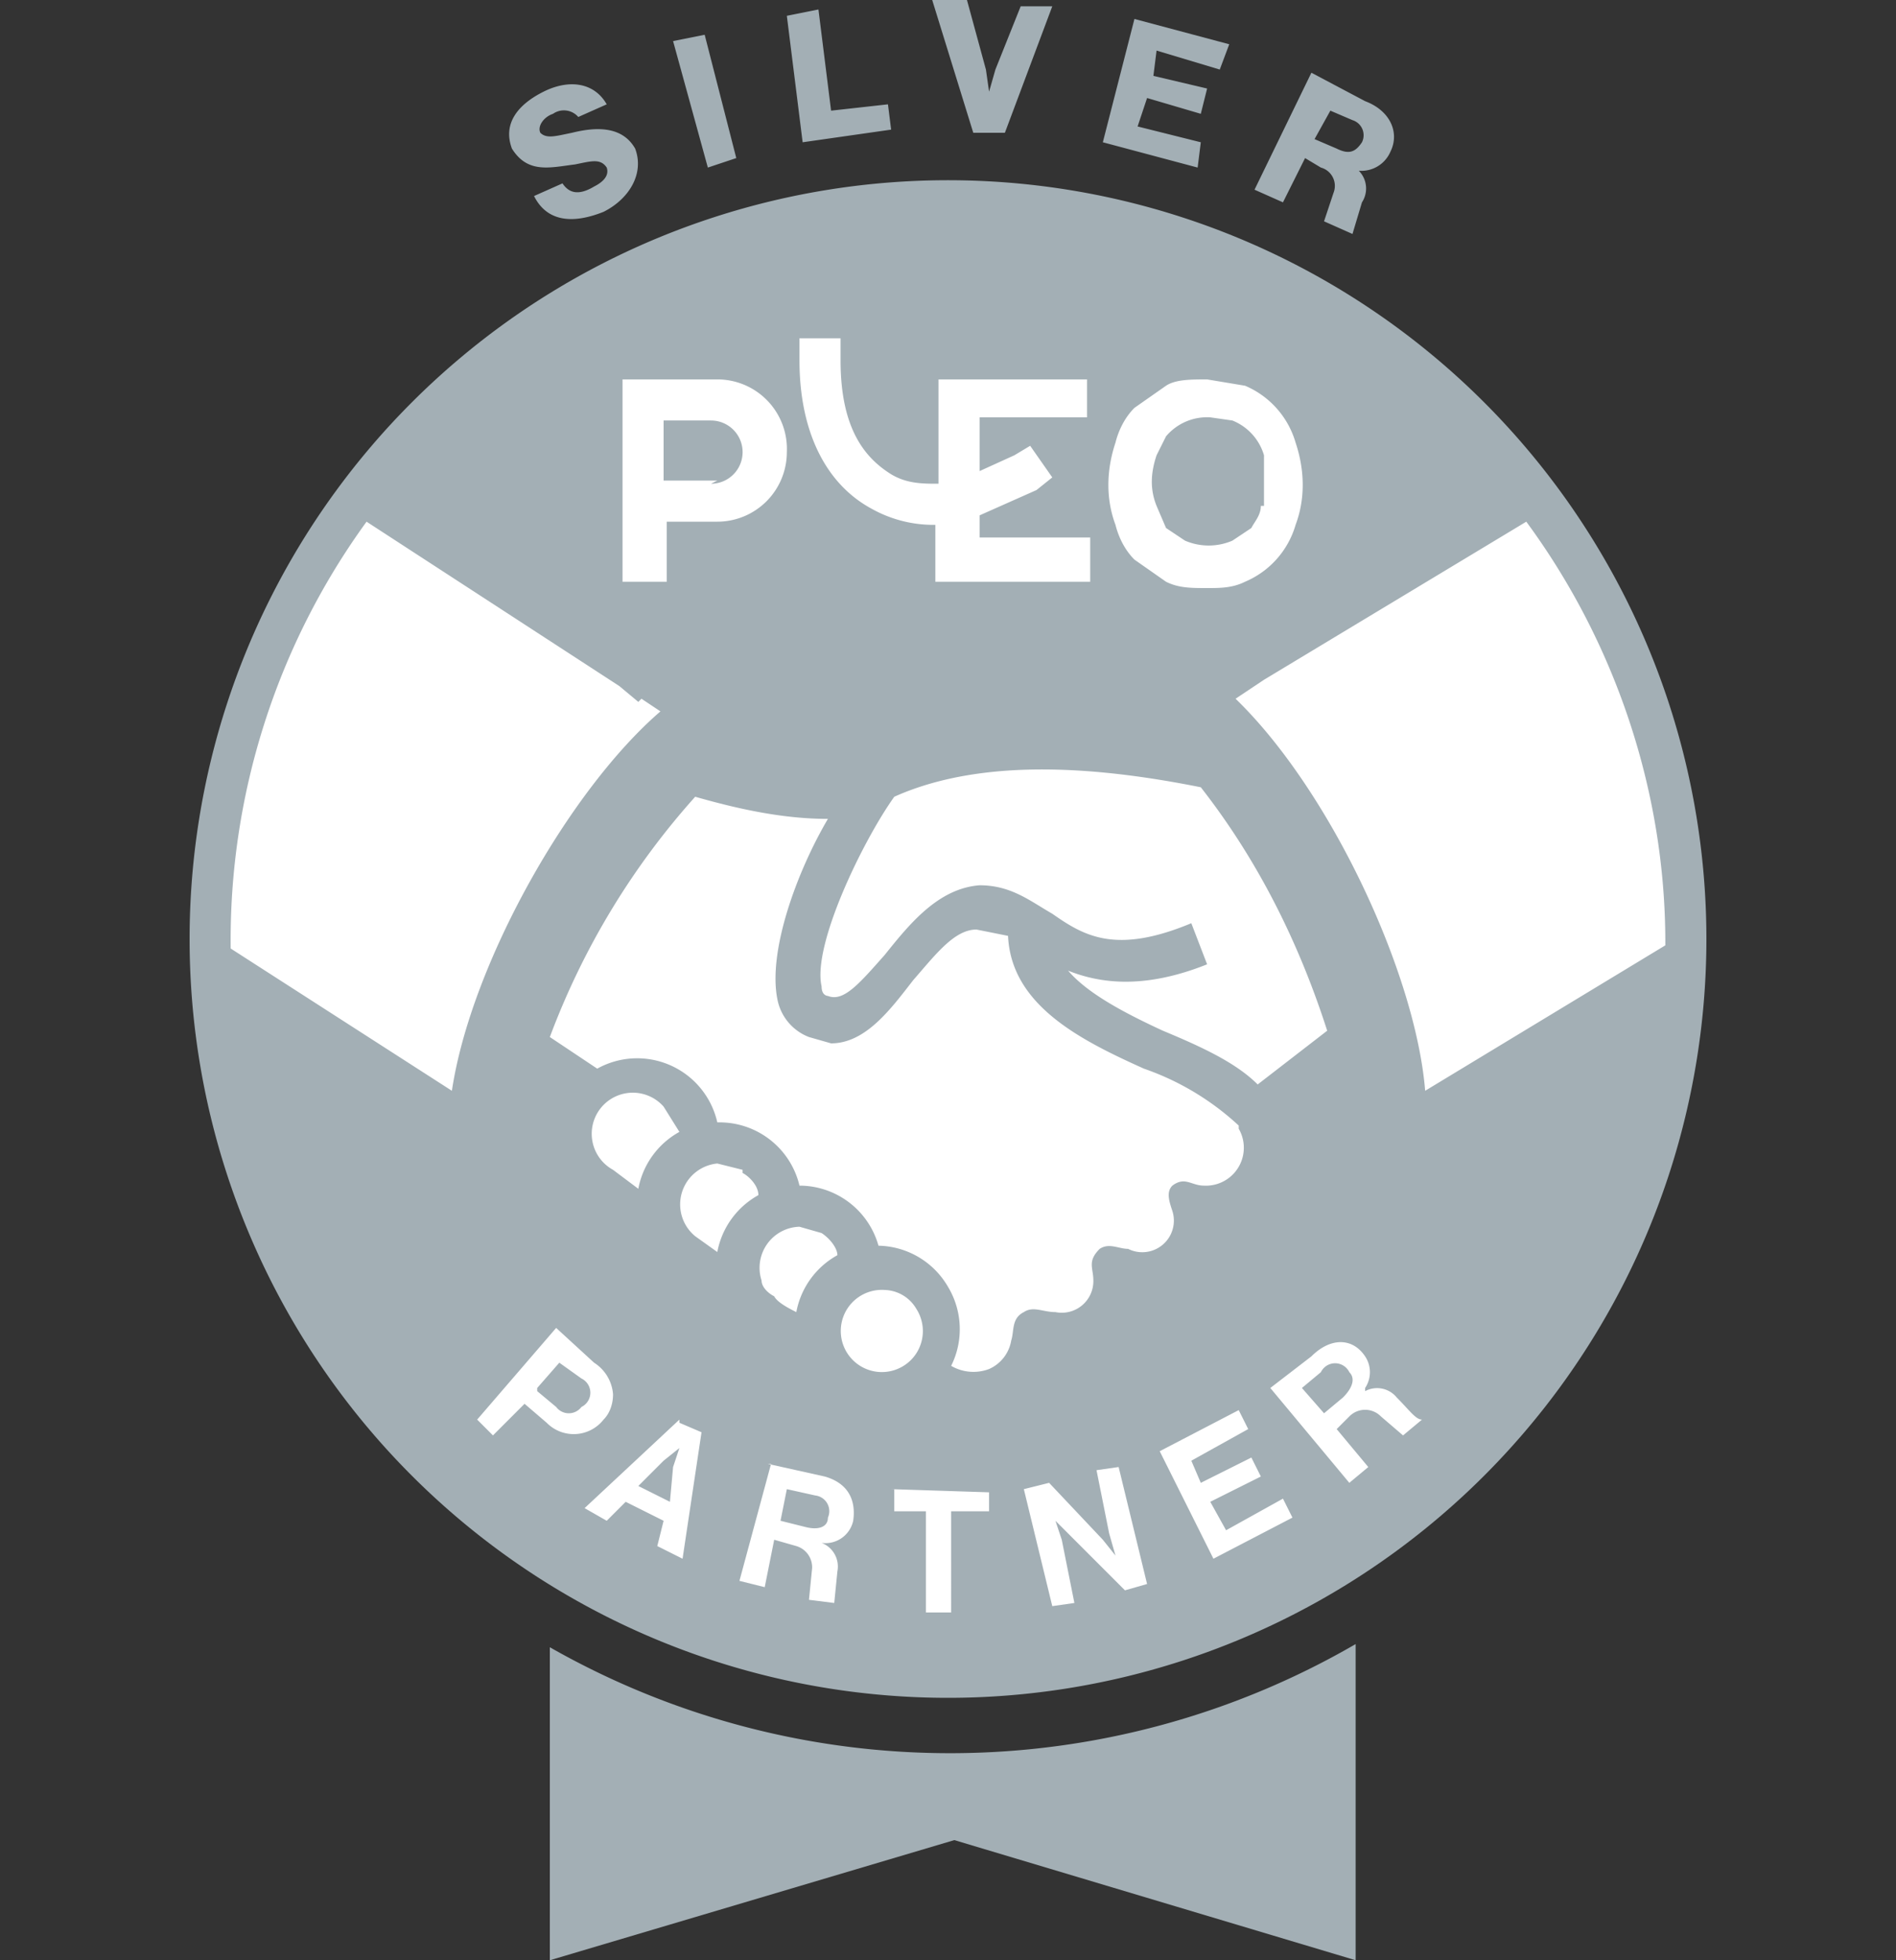 <svg xmlns="http://www.w3.org/2000/svg" fill="none" viewBox="0 0 60 62">
  <rect x="0" y="0" width="60" height="62" fill="#333333" stroke="none"/>
  <path fill="#A3AFB5" d="m16.9 6.2.9-.4c.2.3.5.4 1 .1.2-.1.5-.3.4-.6-.2-.3-.5-.2-1-.1-.8.1-1.5.3-2-.5-.3-.8.2-1.4 1-1.8.8-.4 1.6-.3 2 .4l-.9.4a.6.6 0 0 0-.8-.1c-.3.1-.5.4-.4.6.2.2.5.1 1 0 .8-.2 1.6-.2 2 .5.3.8-.2 1.6-1 2-1 .4-1.8.3-2.2-.5Zm4.4-4.9 1-.2 1 3.9-.9.3-1.1-4Zm3.6-.8 1-.2.4 3.2 1.8-.2.1.8-2.8.4-.5-4Zm4.7-.5h1l.6 2.2.1.7.2-.7.8-2h1l-1.5 4h-1L29.5 0Zm6.3.6 3 .8-.3.8-2-.6-.1.8 1.7.4-.2.8-1.7-.5-.3.9 2 .5-.1.8-3-.8 1-3.9Zm5.6 1.7 1.7.9c.8.3 1.1 1 .8 1.6a1 1 0 0 1-1 .6.8.8 0 0 1 .1 1l-.3 1-.9-.4.3-.9a.6.6 0 0 0-.4-.8l-.5-.3-.7 1.4-.9-.4 1.8-3.7Zm.8 2.4c.4.2.6.1.8-.2a.5.5 0 0 0-.3-.7l-.7-.3-.5.9.7.3Zm11.7 25a24 24 0 1 1-48 0 24 24 0 0 1 48 0ZM17.4 52.2V62l12.8-3.8L42.9 62V52a25.6 25.6 0 0 1-25.5.1Z"/>
  <path fill="#fff" d="M22.7 12h-3v6.4h1.4v-1.9h1.6a2.2 2.2 0 0 0 2.2-2.2 2.2 2.2 0 0 0-2.2-2.3Zm0 3.2H21v-1.9h1.5a1 1 0 0 1 0 2ZM41 14a2.8 2.8 0 0 0-1.6-1.8l-1.2-.2c-.5 0-1 0-1.3.2l-1 .7c-.3.3-.5.7-.6 1.1-.3.9-.3 1.8 0 2.6.1.4.3.8.6 1.1l1 .7c.4.2.8.2 1.3.2.4 0 .8 0 1.2-.2a2.8 2.8 0 0 0 1.6-1.8c.3-.8.3-1.7 0-2.6Zm-1.1 2c0 .3-.2.5-.3.7l-.6.4a1.9 1.9 0 0 1-1.5 0l-.6-.4-.3-.7c-.2-.5-.2-1 0-1.6l.3-.6a1.7 1.7 0 0 1 1.4-.6l.7.1a1.7 1.7 0 0 1 1 1.1V16ZM29 42.8a1.3 1.3 0 1 1-1-2 1.2 1.2 0 0 1 1 .6 1.3 1.3 0 0 1 0 1.4ZM26 39l-.7-.2a1.3 1.3 0 0 0-1.2 1.7c0 .2.2.4.4.5.1.2.5.4.7.5a2.6 2.6 0 0 1 1.3-1.8c0-.2-.2-.5-.5-.7Zm-2.5-2-.8-.2a1.3 1.3 0 0 0-.7 2.3l.7.5a2.6 2.6 0 0 1 1.3-1.8c0-.3-.3-.6-.5-.7ZM21 35a1.3 1.3 0 1 0-1.6 2l.8.6a2.6 2.6 0 0 1 1.3-1.8L21 35Zm-.8-12.8-.6-.5-8-5.2A22.5 22.5 0 0 0 7.3 30l7 4.5c.6-4 3.7-9.5 6.6-12l-.6-.4Zm19 13.5v-.1a8.5 8.5 0 0 0-3-1.8c-2-.9-4.2-2-4.3-4.2l-1-.2c-.7 0-1.3.8-2 1.6-.7.9-1.5 2-2.6 2l-.7-.2a1.6 1.6 0 0 1-1-1.2c-.3-1.5.6-4 1.6-5.7-1.4 0-2.8-.3-4.2-.7a23.9 23.9 0 0 0-4.6 7.6l1.5 1a2.6 2.6 0 0 1 3.8 1.7 2.6 2.6 0 0 1 2.6 2 2.6 2.6 0 0 1 2.5 1.9 2.6 2.6 0 0 1 2.2 1.3 2.6 2.6 0 0 1 .1 2.5 1.4 1.4 0 0 0 1.2.1 1.2 1.2 0 0 0 .7-.9c.1-.3 0-.7.4-.9.3-.2.6 0 1 0a1 1 0 0 0 1.2-1c0-.4-.2-.6.2-1 .3-.2.6 0 .9 0a1 1 0 0 0 1.4-1.2c-.1-.3-.2-.6 0-.8.4-.3.6 0 1 0a1.2 1.2 0 0 0 1.1-1.8ZM38 24.9c-3-.6-6.8-1-9.7.3-1 1.4-2.6 4.7-2.3 6 0 .3.2.3.2.3.5.2 1-.4 1.8-1.3.8-1 1.7-2.1 3-2.2 1 0 1.6.5 2.3.9 1 .7 2 1.3 4.4.3l.5 1.3c-2 .8-3.4.6-4.4.2.6.7 1.7 1.3 3 1.9 1.2.5 2.3 1 3 1.7l2.2-1.7c-.9-2.8-2.2-5.4-4-7.7Zm10.3-8.4-8.3 5-.6.4-.3.2c3 2.9 5.7 8.7 6 12.4l7.6-4.6v-.1c0-4.8-1.6-9.5-4.4-13.3Zm-18.5 1.9h4.7V17H31v-.7l1.8-.8.5-.4-.7-1-.5.3-1.1.5v-1.7h3.4V12h-4.7v3.3c-.5 0-1 0-1.5-.3-.8-.5-1.6-1.4-1.6-3.6v-.7h-1.3v.7c0 2.2.8 3.9 2.3 4.7a4 4 0 0 0 2 .5v1.8ZM17.6 42l1.2 1.1a1.3 1.3 0 0 1 .6 1c0 .3-.1.6-.3.8a1.2 1.2 0 0 1-1.8.1l-.7-.6-1 1-.5-.5 2.5-2.9Zm-.6 2 .6.5a.5.5 0 0 0 .8 0 .5.5 0 0 0 0-.9l-.7-.5-.7.8Zm4.5 1 .7.3-.6 4-.8-.4.2-.8-1.2-.6-.6.6-.7-.4 3-2.8Zm-1.3 2 1 .5.1-1.1.2-.6-.5.4-.8.8Zm4.1-.7 1.8.4c.7.2 1 .7.9 1.4a.9.9 0 0 1-1 .7.8.8 0 0 1 .5.9l-.1 1-.8-.1.1-1a.7.7 0 0 0-.5-.7l-.7-.2-.3 1.5-.8-.2 1-3.7Zm.4 1.8.8.2c.4.1.7 0 .7-.3a.5.5 0 0 0-.4-.7l-.9-.2-.2 1Zm3.5-1 3.1.1v.6h-1.2V51h-.8v-3.2h-1v-.7Zm4.2 0 .8-.2 1.7 1.8.4.5-.2-.7-.4-2 .7-.1.9 3.7-.7.2-1.8-1.8-.4-.4.2.6.4 2-.7.1-.9-3.7Zm4.3-1.2 2.5-1.3.3.6-1.8 1 .3.7 1.6-.8.3.6-1.6.8.5.9 1.8-1 .3.6-2.5 1.3-1.7-3.4Zm3.5-2 1.3-1c.6-.6 1.3-.6 1.7 0a.9.9 0 0 1 0 1v.1a.8.8 0 0 1 1 .2c.4.4.6.7.8.7l-.6.5-.7-.6a.7.7 0 0 0-1 0l-.4.4 1 1.2-.6.5-2.5-3Zm1.7.8.6-.5c.3-.3.4-.6.2-.8a.5.5 0 0 0-.9 0l-.6.5.7.8Z"/>
</svg>

